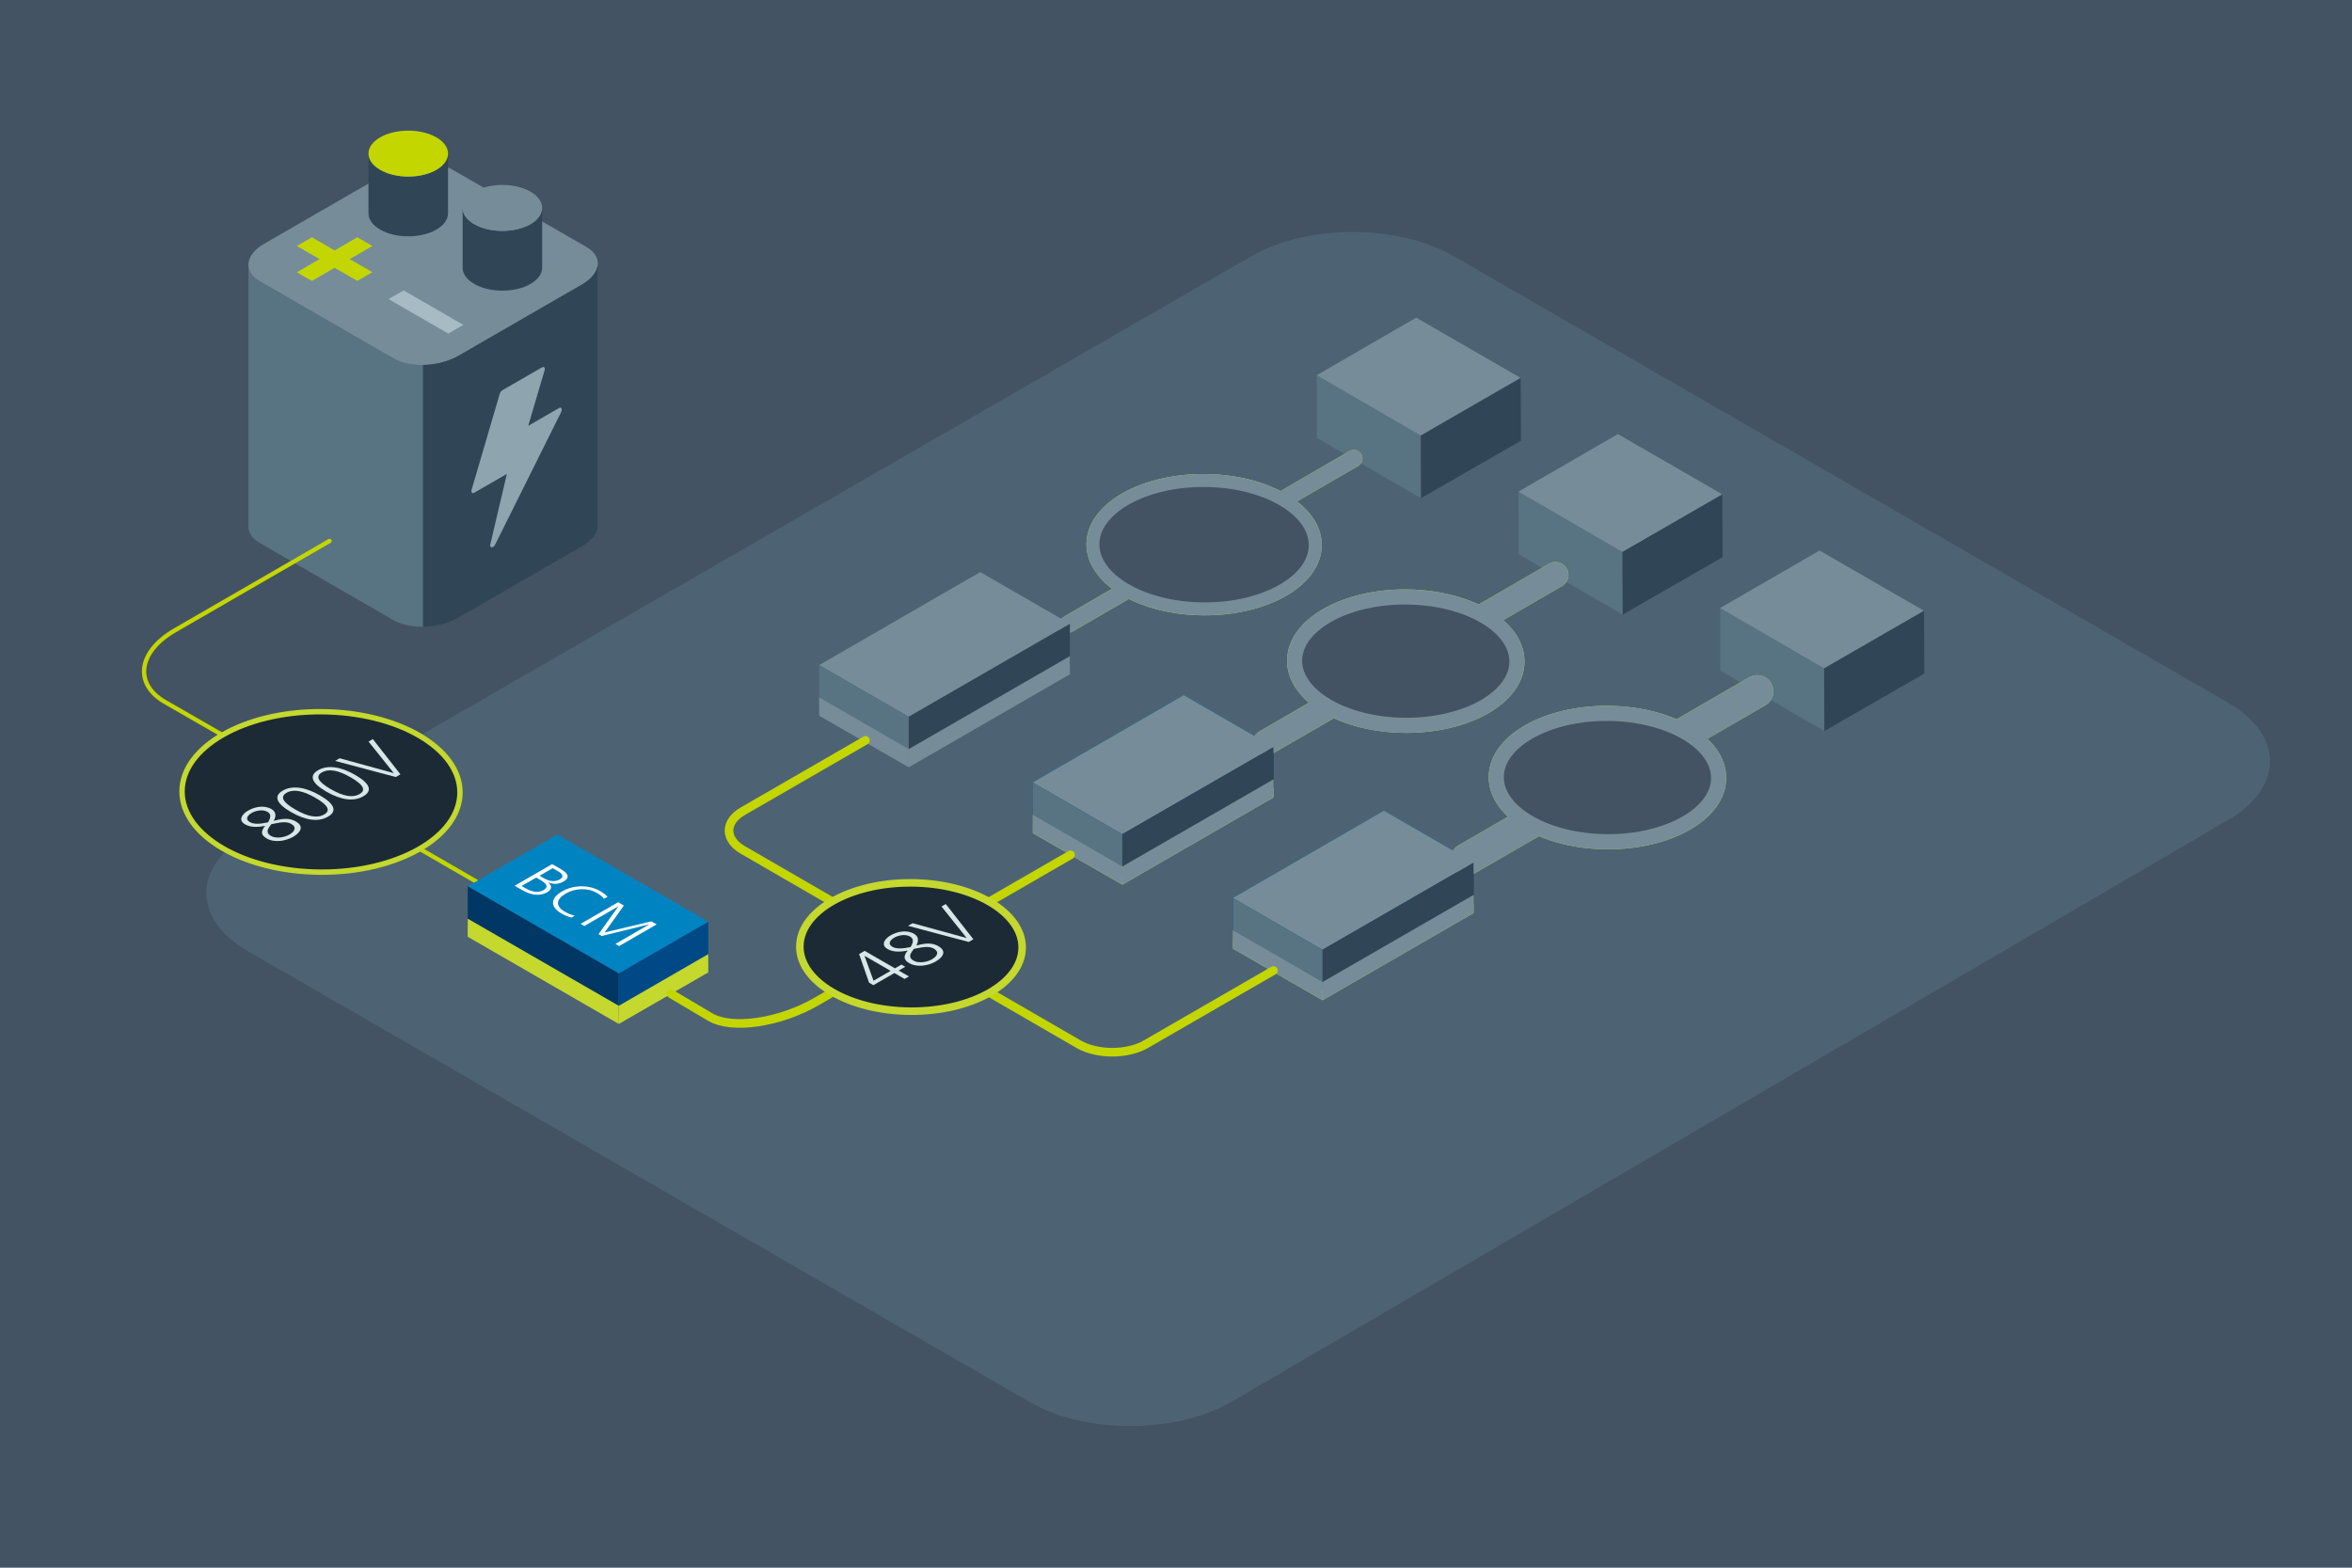 <?xml version="1.0" encoding="UTF-8"?><svg xmlns="http://www.w3.org/2000/svg" viewBox="0 0 1296 864"><defs><style>.cls-1,.cls-2,.cls-3,.cls-4,.cls-5,.cls-6,.cls-7,.cls-8,.cls-9{fill:none;}.cls-10{fill:#004987;}.cls-11{fill:#003764;}.cls-12{fill:#0083c1;}.cls-13{fill:#fff;}.cls-14{fill:#304657;}.cls-15{fill:#8ea4ae;}.cls-16{fill:#a6bbc3;}.cls-17{fill:#d6e7e7;}.cls-18{fill:#c4d82e;}.cls-19{fill:#c4d600;}.cls-20,.cls-21,.cls-22{fill:#435363;}.cls-23{fill:#587382;}.cls-24{fill:#768d99;}.cls-25{fill:#4d6373;}.cls-21,.cls-26{stroke-width:8.32px;}.cls-21,.cls-26,.cls-2,.cls-3,.cls-4,.cls-5,.cls-6,.cls-7,.cls-27,.cls-22,.cls-28,.cls-29,.cls-8,.cls-9{stroke-linecap:round;}.cls-21,.cls-26,.cls-27,.cls-22,.cls-28,.cls-29{stroke-linejoin:round;}.cls-21,.cls-2,.cls-4,.cls-22,.cls-8{stroke:#768d99;}.cls-26,.cls-27,.cls-28,.cls-29{fill:#1c2a36;stroke:#c4d82e;}.cls-2,.cls-3{stroke-width:14.26px;}.cls-2,.cls-3,.cls-4,.cls-5,.cls-6,.cls-7,.cls-8,.cls-9{stroke-miterlimit:10;}.cls-3,.cls-5,.cls-6,.cls-7,.cls-9{stroke:#c4d600;}.cls-4,.cls-5{stroke-width:17.82px;}.cls-6{stroke-width:2.38px;}.cls-7{stroke-width:4.75px;}.cls-27{stroke-width:4.16px;}.cls-22,.cls-28{stroke-width:7.13px;}.cls-29{stroke-width:2.97px;}.cls-8,.cls-9{stroke-width:9.51px;}</style></defs><g id="Background"><rect class="cls-20" width="1296" height="864"/><path class="cls-25" d="M678.6,772.52c-30.47,17.79-80.42,17.92-110.98,.29l-431.03-248.61c-30.57-17.63-30.57-46.48,0-64.11L689.72,141.1c30.57-17.63,80.59-17.63,111.16,0l426.94,246.26c30.57,17.63,30.64,46.61,.17,64.41l-549.39,320.76Z"/></g><g id="Loads"><g><g><path class="cls-1" d="M216.93,341.86l-73.92-42.68c-9.1-5.25-7.95-14.52,2.56-20.58l68.14-39.34c10.51-6.07,26.55-6.73,35.65-1.48l73.92,42.68c9.1,5.25,7.95,14.52-2.56,20.58l-68.14,39.34c-10.51,6.07-26.55,6.73-35.65,1.48Z"/><path class="cls-23" d="M216.93,197.61l-73.92-42.68c-4.25-2.46-6.27-5.79-6.13-9.26h0v144.16h.01c-.18,3.51,1.83,6.88,6.13,9.36l73.92,42.68c4.29,2.48,10.14,3.64,16.21,3.54V201.14c-6.08,.1-11.92-1.06-16.21-3.54Z"/><path class="cls-24" d="M216.93,197.61l-73.92-42.68c-9.1-5.25-7.95-14.52,2.56-20.58l68.14-39.34c10.51-6.07,26.55-6.73,35.65-1.48l73.92,42.68c9.1,5.25,7.95,14.52-2.56,20.58l-68.14,39.34c-10.51,6.07-26.55,6.73-35.65,1.48Z"/><path class="cls-14" d="M329.41,145.57c-.2,3.93-3.14,8.02-8.69,11.22l-68.14,39.34c-5.55,3.2-12.64,4.9-19.44,5.01v144.26c6.8-.11,13.89-1.81,19.44-5.01l68.14-39.34c5.55-3.2,8.49-7.3,8.69-11.22h0V145.57h0Z"/><path class="cls-15" d="M307.99,224.91l-16.93,9.77,9.02-30.58c.42-1.42-.34-2.27-1.44-1.63l-21.83,12.6c-.63,.37-1.21,1.14-1.44,1.95l-15.52,52.94c-.41,1.41,.34,2.26,1.44,1.62l18.01-10.39-9.13,38.8c-.51,2.18,1.62,2.25,2.7,.09l36.34-72.99c.82-1.64,.09-2.96-1.22-2.2Z"/></g><g><path class="cls-14" d="M224.96,97.31c-12.1,0-21.92-5.67-21.92-12.66v32.94c0,6.99,9.81,12.66,21.92,12.66s21.92-5.66,21.92-12.66v-32.94c0,6.99-9.81,12.66-21.92,12.66Z"/><path class="cls-19" d="M224.96,97.31c-12.1,0-21.92-5.67-21.92-12.66s9.81-12.65,21.92-12.65,21.92,5.66,21.92,12.65-9.81,12.66-21.92,12.66Z"/></g><path class="cls-19" d="M163.57,150.03l12.51-7.23-12.51-7.23,8.3-4.79,12.51,7.23,12.51-7.23,8.3,4.79-12.51,7.23,12.51,7.22-8.3,4.79-12.51-7.22-12.51,7.23-8.3-4.79Z"/><path class="cls-16" d="M214.09,164.83l8.3-4.79,32.93,19.01-8.3,4.79-32.93-19.01Z"/><g><path class="cls-14" d="M276.82,127.25c-12.1,0-21.92-5.67-21.92-12.66v32.94c0,6.99,9.81,12.66,21.92,12.66s21.92-5.66,21.92-12.66v-32.94c0,6.99-9.81,12.66-21.92,12.66Z"/><path class="cls-24" d="M276.82,127.25c-12.1,0-21.92-5.67-21.92-12.66s9.81-12.65,21.92-12.65,21.92,5.66,21.92,12.65-9.81,12.66-21.92,12.66Z"/></g></g><g><line class="cls-6" x1="231.18" y1="467.79" x2="262.35" y2="485.8"/><path class="cls-6" d="M181.59,298.14l-85.16,49.22c-20.37,11.77-22.82,29.57-5.46,39.56l31.58,18.16"/></g><g><ellipse class="cls-29" cx="176.87" cy="436.44" rx="44.21" ry="76.57" transform="translate(-260.51 610.96) rotate(-89.69)"/><g><path class="cls-17" d="M163.07,452.78c4.58,2.64,2.65,5.98-1.56,8.41-3.86,2.23-10.1,3.49-14.57,.9-3.08-1.78-3.44-3.79-.84-6.95-4.67,.96-8.37,.75-11.09-.83-4.13-2.38-1.32-5.82,1.6-7.51,3.69-2.13,8.91-3.25,12.97-.9,2.34,1.35,2.81,3.51,1.29,6.49,5.75-1.62,9.09-1.41,12.21,.38Zm-15.69-5.36c-2.52-1.45-6.32-.76-8.71,.63-2.29,1.33-3.75,3.46-1.05,5.01,2.27,1.31,5.59,1.1,10.08,.16,1.73-2.9,1.61-4.69-.31-5.8Zm2.09,6.83l-.94,1.31c-1.52,2.09-1.62,3.76,.76,5.14,2.83,1.64,7.4,.86,10.11-.71,3.13-1.81,4.2-4.12,1.05-5.94-2.76-1.59-6.7-.66-9.7-.06l-1.29,.26Z"/><path class="cls-17" d="M160.3,447.52c-7.97-4.61-9.71-8.78-4.49-11.79,5.21-3.01,12.44-2.01,20.41,2.59,8.15,4.71,9.78,8.73,4.49,11.79-5.25,3.03-12.19,2.15-20.42-2.59Zm13.52-7.81c-7.03-4.06-12.2-4.91-15.95-2.75-3.58,2.07-2.31,5.05,4.83,9.17,7.38,4.26,12.4,4.79,15.92,2.77,3.55-2.05,2.52-4.97-4.79-9.19Z"/><path class="cls-17" d="M179.78,436.27c-7.97-4.6-9.71-8.77-4.49-11.79,5.22-3.01,12.44-2.01,20.41,2.59,8.15,4.71,9.78,8.74,4.49,11.79-5.25,3.03-12.2,2.15-20.42-2.59Zm13.53-7.81c-7.03-4.06-12.2-4.91-15.95-2.75-3.58,2.07-2.31,5.05,4.83,9.17,7.38,4.26,12.41,4.79,15.92,2.77,3.54-2.05,2.52-4.97-4.79-9.19Z"/><path class="cls-17" d="M218.08,428.25l-33.46-8.88,2.54-1.47,29.82,8.19-13.9-17.38,2.36-1.37,15.2,19.42-2.57,1.49Z"/></g></g><g><polygon class="cls-23" points="947.9 369.67 1005.29 402.89 1005.12 368.38 947.81 335.12 947.9 369.67"/><polygon class="cls-24" points="1002.61 303.4 947.81 335.12 1005.12 368.38 1060.17 336.63 1002.61 303.4"/><polygon class="cls-14" points="1060.33 371.2 1005.29 402.89 1005.12 368.38 1060.17 336.63 1060.33 371.2"/></g><g><polygon class="cls-23" points="836.77 305.51 894.16 338.73 894 304.22 836.68 270.96 836.77 305.51"/><polygon class="cls-24" points="891.48 239.24 836.68 270.96 894 304.22 949.04 272.47 891.48 239.24"/><polygon class="cls-14" points="949.21 307.04 894.16 338.73 894 304.22 949.04 272.47 949.21 307.04"/></g><g><polygon class="cls-23" points="725.64 241.35 783.03 274.57 782.87 240.06 725.55 206.8 725.64 241.35"/><polygon class="cls-24" points="780.36 175.08 725.55 206.8 782.87 240.06 837.92 208.31 780.36 175.08"/><polygon class="cls-14" points="838.08 242.88 783.03 274.57 782.87 240.06 837.92 208.31 838.08 242.88"/></g><g><line class="cls-5" x1="808.21" y1="473.55" x2="968.23" y2="381.02"/><g><ellipse class="cls-26" cx="885.69" cy="428.51" rx="35.37" ry="61.26" transform="translate(452.44 1311.89) rotate(-89.69)"/><g><path class="cls-17" d="M869.92,453.23l-2.1-1.21-.67-7.17c-.44-4.75-1.75-7.39-3.99-8.68-2.52-1.45-6.18-1.52-8.75-.03-2.05,1.18-3.26,2.61-4.02,4.34l-2.62-1.03c1.14-1.91,2.81-3.52,4.48-4.48,4.35-2.51,9.37-2.7,13.42-.36,2.2,1.27,4.07,3.79,4.58,9.63l.52,6.08,11.61-6.7,2.1,1.21-14.57,8.41Z"/><path class="cls-17" d="M887.16,443.27l-2.94-1.7,2.82-1.63,2.94,1.7-2.82,1.63Z"/><path class="cls-17" d="M893.49,439.62l-2.1-1.21-.67-7.17c-.44-4.75-1.75-7.39-3.99-8.68-2.52-1.45-6.18-1.52-8.75-.04-2.05,1.18-3.26,2.61-4.02,4.34l-2.62-1.03c1.14-1.91,2.81-3.52,4.48-4.48,4.35-2.51,9.37-2.7,13.42-.36,2.2,1.27,4.07,3.79,4.58,9.63l.52,6.08,11.61-6.71,2.1,1.21-14.57,8.41Z"/><path class="cls-17" d="M919.17,424.79l-33.45-8.88,2.54-1.46,29.82,8.19-13.9-17.38,2.36-1.37,15.2,19.42-2.57,1.49Z"/></g></g></g><g><line class="cls-3" x1="697.5" y1="409.3" x2="857.1" y2="316.86"/><g><ellipse class="cls-26" cx="774.56" cy="364.35" rx="35.37" ry="61.26" transform="translate(406.07 1136.95) rotate(-89.69)"/><g><path class="cls-17" d="M768.28,380c2.37-.4,4.74-1.28,6.44-2.26,3.2-1.85,4.68-4.72,.91-6.9-3.36-1.94-7.06-2.31-11.61,.32-1.7,.98-3.13,2.01-4.48,3.48l-12.03-7.23,12.41-7.17,2.1,1.21-10.05,5.8,7.66,4.62c.73-.82,1.49-1.47,3.12-2.41,4.73-2.73,10.31-2.88,14.79-.29,5.49,3.17,4.33,6.87-.72,9.78-1.7,.98-3.83,1.93-6.05,2.49l-2.48-1.43Z"/><path class="cls-17" d="M796.69,367.18l-33.45-8.88,2.54-1.46,29.82,8.19-13.9-17.38,2.36-1.37,15.2,19.42-2.57,1.49Z"/></g></g></g><g><line class="cls-9" x1="589.22" y1="343.63" x2="745.98" y2="252.7"/><g><ellipse class="cls-28" cx="663.44" cy="300.19" rx="35.37" ry="61.26" transform="translate(359.7 962) rotate(-89.69)"/><g><path class="cls-17" d="M659.08,318.32l-21.69-12.52-.47,4.27-2.89-.15,.88-5.84,2.16-1.25,24.41,14.1-2.4,1.39Z"/><path class="cls-17" d="M666.13,314.24l-2.1-1.21-.67-7.17c-.44-4.75-1.75-7.39-3.99-8.68-2.52-1.45-6.18-1.52-8.75-.03-2.05,1.18-3.26,2.61-4.02,4.34l-2.62-1.03c1.14-1.91,2.81-3.52,4.48-4.48,4.35-2.51,9.37-2.7,13.42-.36,2.21,1.27,4.07,3.79,4.58,9.63l.52,6.08,11.61-6.71,2.1,1.21-14.57,8.41Z"/><path class="cls-17" d="M693.29,298.57l-33.45-8.88,2.54-1.47,29.82,8.19-13.9-17.38,2.36-1.37,15.2,19.42-2.57,1.48Z"/></g></g></g><g><polygon class="cls-12" points="679.41 494.94 728.72 523.41 811.97 475.39 762.56 446.87 679.41 494.94"/><polygon class="cls-11" points="811.97 497.85 811.97 475.39 728.72 523.41 728.72 545.9 811.97 497.85"/><polygon class="cls-10" points="679.41 517.49 679.41 494.94 728.72 523.41 728.72 545.9 679.41 517.49"/><polygon class="cls-18" points="811.97 503.2 811.97 493.21 728.72 541.23 728.72 551.25 811.97 503.2"/><polygon class="cls-18" points="679.41 522.83 679.41 512.76 728.72 541.23 728.72 551.25 679.41 522.83"/></g><g><path class="cls-13" d="M732.35,505.14l-1.78-1.03-6.33-16.09-10.5,6.06-1.78-1.03,12.66-7.31,1.78,1.03,6.39,16.06,11.07-6.39,1.78,1.03-13.29,7.67Z"/><path class="cls-13" d="M754.39,492.42l-28.35-7.48,2.16-1.25,25.27,6.9-11.72-14.72,2.01-1.16,12.81,16.45-2.19,1.26Z"/><path class="cls-13" d="M763.94,483.86c1.98-.26,3.85-.82,5.77-1.93,2.78-1.61,3.11-3.57,.44-5.11-1.71-.99-4.41-.7-8.05-.07-4.5,.79-8.58,1.4-11.42-.24-3.43-1.98-2.34-4.87,1.15-6.88,1.33-.77,3.13-1.54,4.73-1.95l1.54,1.26c-1.42,.24-3.14,.92-4.53,1.72-2.31,1.33-3.46,3.16-.92,4.63,1.78,1.03,4.44,.65,8.31-.05,3.82-.7,8.13-1.38,11.36,.48,3.96,2.29,2.54,5.26-.98,7.29-1.89,1.09-3.88,1.79-5.53,2.17l-1.89-1.33Z"/></g><g><g><polygon class="cls-12" points="569.11 431.26 618.42 459.73 701.68 411.72 652.27 383.2 569.11 431.26"/><polygon class="cls-11" points="701.68 434.17 701.68 411.72 618.42 459.73 618.42 482.23 701.68 434.17"/><polygon class="cls-10" points="569.11 453.81 569.11 431.26 618.42 459.73 618.42 482.23 569.11 453.81"/><polygon class="cls-18" points="701.68 439.52 701.68 429.54 618.42 477.56 618.42 487.57 701.68 439.52"/><polygon class="cls-18" points="569.11 459.16 569.11 449.08 618.42 477.56 618.42 487.57 569.11 459.16"/></g><g><path class="cls-13" d="M614.75,445.68l-20.65-11.92,5.18-2.99c6.51-3.76,13.7-3.95,20.56,.02,6.54,3.78,6.48,8.22-1.48,12.81l-3.61,2.08Zm1.95-3.18c6.3-3.64,6.92-7.17,.98-10.61-5.62-3.25-11.42-3.11-16.78-.02l-2.99,1.73,17.1,9.87,1.69-.97Z"/><path class="cls-13" d="M648.42,425.63c-.36,.85-2.04,2.2-3.85,3.25-6.39,3.69-14.56,3.62-21.13-.17-6.3-3.64-6.57-8.51-.24-12.16,1.51-.87,4.05-2.03,5.5-2.29l1.78,1.16c-1.63,.29-3.64,1.08-5.5,2.15-5.27,3.04-4.67,6.97,.5,9.96,5.38,3.11,11.98,3.4,17.31,.32,1.83-1.06,3.34-2.27,3.73-3.18l1.89,.96Z"/><path class="cls-13" d="M673.56,411.73l-18.61-10.75-.06,.03,11.1,15.08-1.75,1.01-26.36-6.27-.06,.03,18.61,10.75-2.04,1.18-20.65-11.92,3.17-1.83,25.71,6.13-10.59-14.86,2.93-1.69,20.65,11.92-2.04,1.18Z"/></g></g><g><g><polygon class="cls-12" points="390.28 508.02 340.97 536.5 257.72 488.48 307.13 459.96 390.28 508.02"/><polygon class="cls-11" points="257.72 510.94 257.72 488.48 340.97 536.5 340.97 558.99 257.72 510.94"/><polygon class="cls-10" points="390.28 530.57 390.28 508.02 340.97 536.5 340.97 558.99 390.28 530.57"/><polygon class="cls-18" points="257.72 516.28 257.72 506.3 340.97 554.32 340.97 564.33 257.72 516.28"/><polygon class="cls-18" points="390.28 535.92 390.28 525.84 340.97 554.32 340.97 564.33 390.28 535.92"/></g><g><path class="cls-13" d="M283.59,488.16l20.65-11.92,4.94,2.85c4.17,2.41,4.79,4.75,1.42,6.7-2.63,1.52-5.41,1.73-8.46,.55l-.06,.03c2.28,1.9,2.04,3.88-.53,5.36-4.14,2.39-9.02,1.59-13.85-1.2l-4.11-2.38Zm5.89,1.35c4.29,2.48,7.57,2.46,9.94,1.09,2.96-1.71,2.07-3.48-1.86-5.76l-2.07-1.2-8.08,4.66,2.07,1.2Zm10.12-5.54c3.73,2.15,6.69,1.95,8.88,.68,2.34-1.35,1.69-2.96-1.07-4.54l-2.84-1.64-7.25,4.18,2.28,1.32Z"/><path class="cls-13" d="M315.04,505.7c-1.48-.21-3.82-1.18-5.62-2.22-6.39-3.69-6.27-8.4,.29-12.2,6.3-3.64,14.74-3.79,21.07-.14,1.51,.87,3.52,2.34,3.96,3.18l-2.01,1.03c-.5-.94-1.87-2.1-3.73-3.18-5.27-3.04-12.07-2.7-17.25,.29-5.38,3.11-5.89,6.92-.56,9.99,1.83,1.06,3.93,1.93,5.5,2.15l-1.66,1.09Z"/><path class="cls-13" d="M339.12,520.22l18.61-10.75-.06-.03-26.12,6.41-1.75-1.01,10.86-15.22-.06-.03-18.61,10.75-2.04-1.18,20.65-11.92,3.17,1.83-10.62,14.84,25.74-6.12,2.93,1.69-20.65,11.92-2.04-1.18Z"/></g></g></g><g id="grayed_out_art"><g><line class="cls-2" x1="697.5" y1="409.3" x2="857.1" y2="316.86"/><g><ellipse class="cls-21" cx="774.56" cy="364.35" rx="35.37" ry="61.26" transform="translate(406.07 1136.95) rotate(-89.69)"/><g><path class="cls-1" d="M768.28,380c2.37-.4,4.74-1.28,6.44-2.26,3.2-1.85,4.68-4.72,.91-6.9-3.36-1.94-7.06-2.31-11.61,.32-1.7,.98-3.13,2.01-4.48,3.48l-12.03-7.23,12.41-7.17,2.1,1.21-10.05,5.8,7.66,4.62c.73-.82,1.49-1.47,3.12-2.41,4.73-2.73,10.31-2.88,14.79-.29,5.49,3.17,4.33,6.87-.72,9.78-1.7,.98-3.83,1.93-6.05,2.49l-2.48-1.43Z"/><path class="cls-1" d="M796.69,367.18l-33.45-8.88,2.54-1.46,29.82,8.19-13.9-17.38,2.36-1.37,15.2,19.42-2.57,1.49Z"/></g></g></g><line class="cls-8" x1="586.49" y1="345.21" x2="745.98" y2="252.7"/><g><ellipse class="cls-22" cx="663.44" cy="300.19" rx="35.37" ry="61.26" transform="translate(359.7 962) rotate(-89.69)"/><g><path class="cls-1" d="M659.08,318.32l-21.69-12.52-.47,4.27-2.89-.15,.88-5.84,2.16-1.24,24.42,14.1-2.4,1.38Z"/><path class="cls-1" d="M666.13,314.24l-2.1-1.21-.67-7.17c-.44-4.75-1.75-7.39-3.99-8.68-2.52-1.45-6.18-1.52-8.75-.04-2.05,1.18-3.26,2.61-4.02,4.34l-2.62-1.03c1.14-1.91,2.81-3.52,4.47-4.48,4.35-2.51,9.37-2.7,13.42-.36,2.21,1.27,4.07,3.79,4.59,9.63l.52,6.08,11.61-6.7,2.1,1.21-14.57,8.41Z"/><path class="cls-1" d="M693.29,298.57l-33.45-8.88,2.54-1.47,29.82,8.19-13.9-17.38,2.36-1.36,15.2,19.41-2.57,1.49Z"/></g></g><line class="cls-4" x1="808.21" y1="473.55" x2="968.23" y2="381.02"/><g><ellipse class="cls-21" cx="885.69" cy="428.51" rx="35.37" ry="61.26" transform="translate(452.44 1311.89) rotate(-89.69)"/><g><path class="cls-1" d="M869.92,453.23l-2.1-1.21-.67-7.17c-.44-4.75-1.75-7.39-3.99-8.68-2.52-1.45-6.18-1.52-8.75-.03-2.05,1.18-3.26,2.61-4.02,4.34l-2.62-1.03c1.14-1.91,2.81-3.52,4.48-4.48,4.35-2.51,9.37-2.7,13.42-.36,2.2,1.27,4.07,3.79,4.58,9.63l.52,6.08,11.61-6.7,2.1,1.21-14.57,8.41Z"/><path class="cls-1" d="M887.16,443.27l-2.94-1.7,2.82-1.63,2.94,1.7-2.82,1.63Z"/><path class="cls-1" d="M893.49,439.62l-2.1-1.21-.67-7.17c-.44-4.75-1.75-7.39-3.99-8.68-2.52-1.45-6.18-1.52-8.75-.04-2.05,1.18-3.26,2.61-4.02,4.34l-2.62-1.03c1.14-1.91,2.81-3.52,4.48-4.48,4.35-2.51,9.37-2.7,13.42-.36,2.2,1.27,4.07,3.79,4.58,9.63l.52,6.08,11.61-6.71,2.1,1.21-14.57,8.41Z"/><path class="cls-1" d="M919.17,424.79l-33.45-8.88,2.54-1.46,29.82,8.19-13.9-17.38,2.36-1.37,15.2,19.42-2.57,1.49Z"/></g></g><g><polygon class="cls-24" points="569.11 431.26 618.42 459.73 701.68 411.72 652.27 383.2 569.11 431.26"/><polygon class="cls-14" points="701.68 434.17 701.68 411.72 618.42 459.73 618.42 482.23 701.68 434.17"/><polygon class="cls-23" points="569.11 453.81 569.11 431.26 618.42 459.73 618.42 482.23 569.11 453.81"/><polygon class="cls-24" points="701.68 439.52 701.68 429.54 618.42 477.56 618.42 487.57 701.68 439.52"/><polygon class="cls-24" points="569.11 459.16 569.11 449.08 618.42 477.56 618.42 487.57 569.11 459.16"/></g><g><polygon class="cls-24" points="679.41 494.94 728.72 523.41 811.97 475.39 762.56 446.87 679.41 494.94"/><polygon class="cls-14" points="811.97 497.85 811.97 475.39 728.72 523.41 728.72 545.9 811.97 497.85"/><polygon class="cls-23" points="679.41 517.49 679.41 494.94 728.72 523.41 728.72 545.9 679.41 517.49"/><polygon class="cls-24" points="811.97 503.2 811.97 493.21 728.72 541.23 728.72 551.25 811.97 503.2"/><polygon class="cls-24" points="679.41 522.83 679.41 512.76 728.72 541.23 728.72 551.25 679.41 522.83"/></g><g><path class="cls-17" d="M498.46,539.53l-5.63-3.25-11.58,6.68-2.38-1.37-5.49-15.77,3.06-1.77,16.69,9.63,3.58-2.07,2.1,1.21-3.58,2.07,5.63,3.25-2.4,1.38Zm-22-12.7l-.07,.04,4.96,13.62,9.39-5.42-14.27-8.24Z"/><path class="cls-17" d="M517.14,521.51c4.58,2.65,2.65,5.99-1.56,8.41-3.86,2.23-10.1,3.48-14.57,.9-3.08-1.78-3.44-3.79-.84-6.95-4.67,.96-8.36,.75-11.09-.82-4.13-2.38-1.32-5.82,1.6-7.51,3.69-2.13,8.91-3.25,12.97-.9,2.34,1.35,2.81,3.51,1.29,6.48,5.75-1.62,9.1-1.41,12.21,.38Zm-15.69-5.36c-2.52-1.45-6.31-.76-8.71,.63-2.29,1.33-3.75,3.46-1.06,5.01,2.27,1.31,5.58,1.1,10.08,.16,1.73-2.9,1.62-4.69-.31-5.8Zm2.09,6.83l-.94,1.31c-1.52,2.09-1.62,3.76,.76,5.14,2.83,1.64,7.4,.86,10.11-.71,3.13-1.81,4.2-4.12,1.05-5.94-2.76-1.59-6.7-.66-9.69-.06l-1.29,.26Z"/><path class="cls-17" d="M533.78,519.14l-33.46-8.88,2.54-1.46,29.82,8.19-13.9-17.38,2.36-1.37,15.2,19.42-2.57,1.49Z"/></g><line class="cls-7" x1="501.95" y1="521.9" x2="589.89" y2="471.13"/><g><polygon class="cls-24" points="451.41 366.56 500.73 395.03 589.53 343.8 540.12 315.29 451.41 366.56"/><polygon class="cls-14" points="589.53 366.26 589.53 343.8 500.73 395.03 500.73 417.52 589.53 366.26"/><polygon class="cls-23" points="451.41 389.11 451.41 366.56 500.73 395.03 500.73 417.52 451.41 389.11"/><polygon class="cls-24" points="589.53 371.61 589.53 361.63 500.73 412.85 500.73 422.87 589.53 371.61"/><polygon class="cls-24" points="451.41 394.45 451.41 384.38 500.73 412.85 500.73 422.87 451.41 394.45"/></g><path class="cls-7" d="M701.68,534.91l-70.32,40.6c-10.19,5.88-26.85,5.87-37.03-.02l-184.98-107.04c-10.18-5.89-10.18-15.52,.01-21.4l67.52-38.98"/><g><path class="cls-7" d="M369.76,547.74l21.64,12.81c11.9,7.04,38.29,3.15,58.64-8.65l50.85-29.49"/><g><ellipse class="cls-27" cx="501.95" cy="521.9" rx="35.36" ry="61.25" transform="translate(-22.63 1021.05) rotate(-89.69)"/><g><path class="cls-17" d="M498.46,539.53l-5.63-3.25-11.58,6.68-2.38-1.37-5.49-15.77,3.06-1.77,16.69,9.63,3.58-2.07,2.1,1.21-3.58,2.07,5.63,3.25-2.4,1.38Zm-22-12.7l-.07,.04,4.96,13.62,9.39-5.42-14.27-8.24Z"/><path class="cls-17" d="M517.14,521.51c4.58,2.65,2.65,5.99-1.56,8.41-3.86,2.23-10.1,3.48-14.57,.9-3.08-1.78-3.44-3.79-.84-6.95-4.67,.96-8.36,.75-11.09-.82-4.13-2.38-1.32-5.82,1.6-7.51,3.69-2.13,8.91-3.25,12.97-.9,2.34,1.35,2.81,3.51,1.29,6.48,5.75-1.62,9.1-1.41,12.21,.38Zm-15.69-5.36c-2.52-1.45-6.31-.76-8.71,.63-2.29,1.33-3.75,3.46-1.06,5.01,2.27,1.31,5.58,1.1,10.08,.16,1.73-2.9,1.62-4.69-.31-5.8Zm2.09,6.83l-.94,1.31c-1.52,2.09-1.62,3.76,.76,5.14,2.83,1.64,7.4,.86,10.11-.71,3.13-1.81,4.2-4.12,1.05-5.94-2.76-1.59-6.7-.66-9.69-.06l-1.29,.26Z"/><path class="cls-17" d="M533.78,519.14l-33.46-8.88,2.54-1.46,29.82,8.19-13.9-17.38,2.36-1.37,15.2,19.42-2.57,1.49Z"/></g></g></g></g></svg>